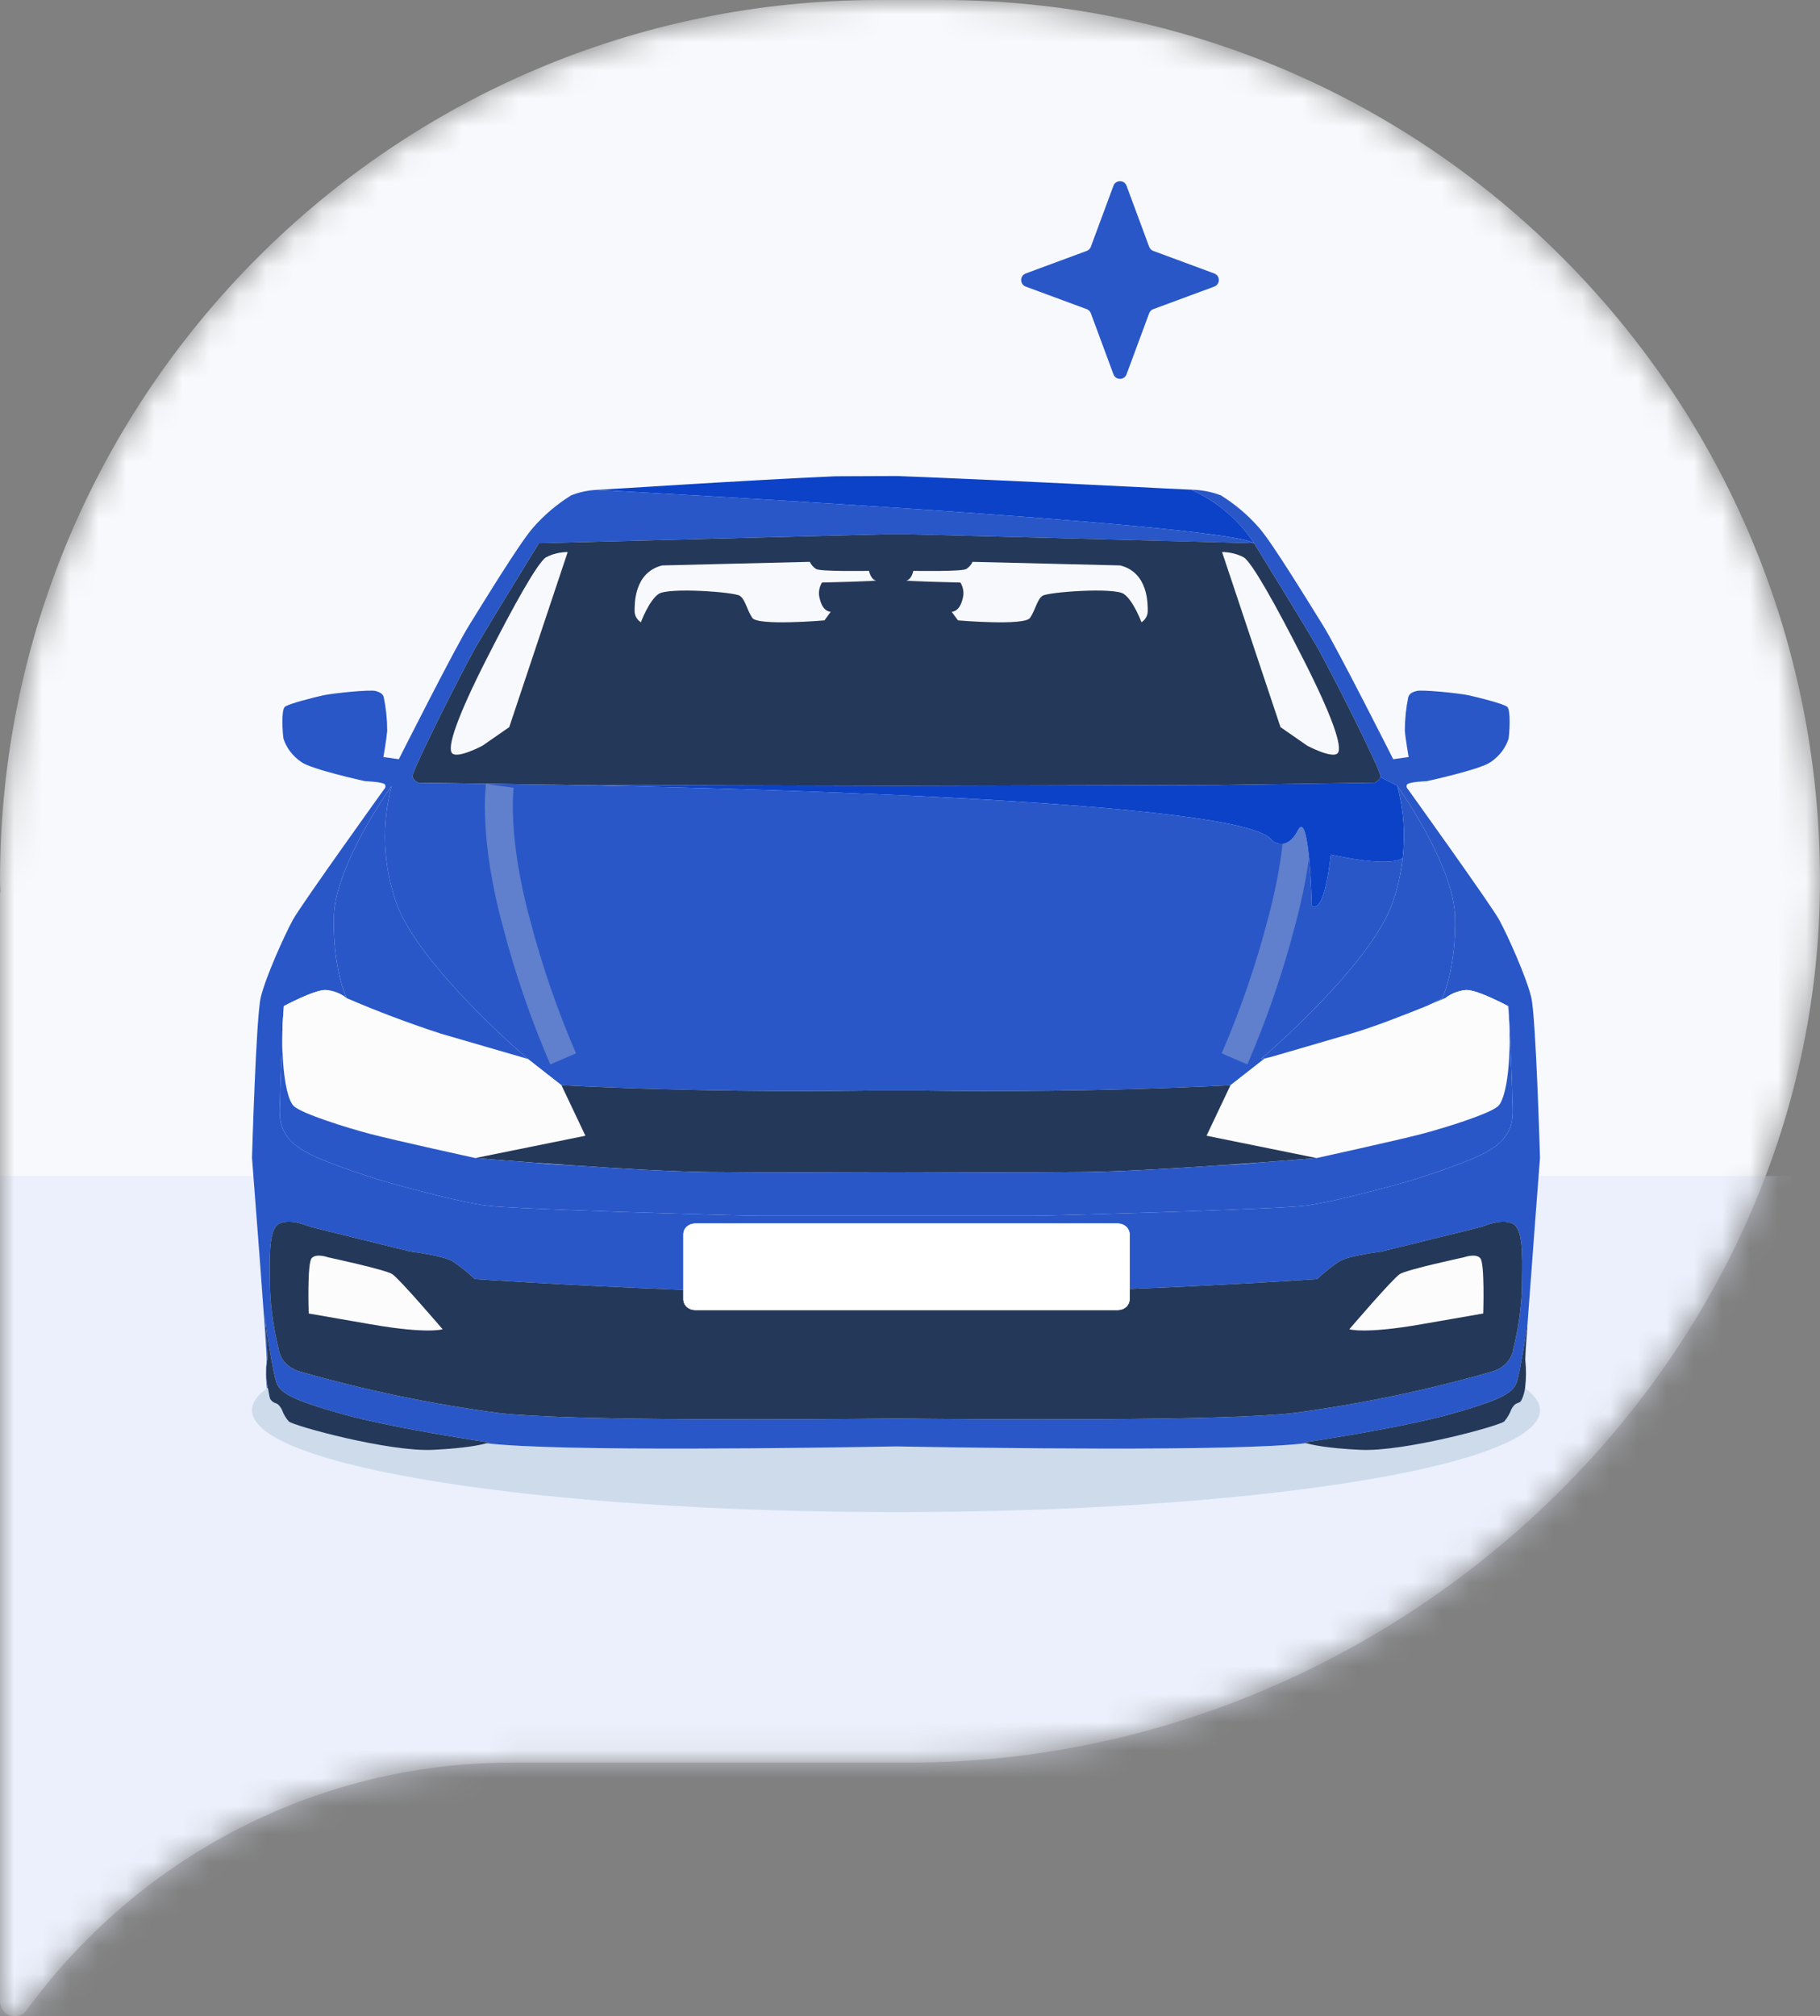 <?xml version="1.0" encoding="UTF-8"?> <svg xmlns="http://www.w3.org/2000/svg" width="65" height="72" viewBox="0 0 65 72" fill="none"><rect x="0" y="0" width="65" height="72" fill="#808080" stroke="none"/><mask id="mask0_1664_7122" style="mask-type:alpha" maskUnits="userSpaceOnUse" x="0" y="0" width="65" height="72"><path d="M33.631 0H31.376C14.049 0 0 14.076 0 31.437C0 31.571 0.006 31.712 0.013 31.846C0.013 31.866 0 31.878 0 31.898V71.47C0 71.989 0.658 72.194 0.958 71.778C4.862 66.426 11.181 62.944 18.304 62.944H32.212C32.302 62.944 32.5 62.944 32.5 62.944C49.827 62.944 65 48.803 65 31.443C65 14.083 50.957 0 33.631 0Z" fill="#F4F6FC"></path></mask><g mask="url(#mask0_1664_7122)"><path d="M33.631 0H31.376C14.049 0 0 14.076 0 31.437C0 31.571 0.006 31.712 0.013 31.846C0.013 31.866 0 31.878 0 31.898V71.47C0 71.989 0.658 72.194 0.958 71.778C4.862 66.426 11.181 62.944 18.304 62.944H32.212C32.302 62.944 32.5 62.944 32.5 62.944C49.827 62.944 65 48.803 65 31.443C65 14.083 50.957 0 33.631 0Z" fill="#F8F9FC"></path><rect y="41.999" width="64" height="60" fill="#E3EAFC" fill-opacity="0.6"></rect><path d="M55 50.363C55 52.371 44.704 54 32.001 54C19.298 54 9 52.371 9 50.363C9 50.094 9.184 49.831 9.534 49.581C9.544 49.572 9.555 49.564 9.567 49.557C9.635 49.899 9.613 49.95 9.724 50.043C9.839 50.142 9.875 50.076 9.992 50.221C10.023 50.261 10.049 50.305 10.071 50.35C10.125 50.498 10.206 50.637 10.311 50.76C10.478 50.919 13.887 51.852 15.456 51.776C16.646 51.719 17.187 51.597 17.378 51.54C19.924 51.849 29.193 51.705 32.001 51.653C34.819 51.705 44.145 51.849 46.65 51.536C46.831 51.591 47.37 51.717 48.58 51.776C50.149 51.852 53.56 50.919 53.725 50.76C53.836 50.63 53.921 50.484 53.977 50.328H53.979C53.997 50.29 54.019 50.254 54.046 50.221C54.161 50.076 54.197 50.142 54.314 50.043L54.316 50.041C54.378 49.93 54.422 49.81 54.445 49.687C54.451 49.656 54.459 49.621 54.465 49.581C54.816 49.831 55 50.094 55 50.363Z" fill="#CEDBEB"></path><path d="M54.689 35.624C54.524 34.917 53.84 33.389 53.54 32.845C53.239 32.298 50.28 28.179 50.28 28.179C50.258 28.16 50.243 28.135 50.237 28.107C50.23 28.08 50.234 28.051 50.246 28.026C50.28 27.92 50.962 27.896 50.962 27.896C50.962 27.896 52.886 27.477 53.241 27.212C53.546 27.005 53.769 26.714 53.877 26.383C53.913 26.16 53.961 25.352 53.828 25.241C53.693 25.131 52.814 24.91 52.459 24.831C52.104 24.754 50.785 24.621 50.589 24.676C50.393 24.733 50.333 24.787 50.294 24.899C50.214 25.293 50.173 25.693 50.173 26.094C50.198 26.405 50.309 27.035 50.309 27.035L49.758 27.112C49.758 27.112 47.739 23.111 47.243 22.322C46.747 21.531 45.448 19.394 44.97 18.852C44.581 18.404 44.12 18.012 43.602 17.689C43.277 17.566 42.929 17.497 42.576 17.488C42.566 17.488 42.556 17.488 42.545 17.486H42.517C42.527 17.488 42.536 17.488 42.545 17.488C43.48 17.918 44.259 18.581 44.79 19.4C44.794 19.406 44.798 19.412 44.8 19.418C44.948 19.657 46.529 22.232 46.973 22.987C47.439 23.779 49.357 27.583 49.304 27.739C49.304 27.775 49.899 28.042 49.903 28.064C49.903 28.065 49.904 28.067 49.905 28.068C49.986 28.181 51.914 30.913 51.965 32.719C52.017 34.563 51.513 35.643 51.513 35.643C51.513 35.643 51.335 35.741 51 35.902C51.376 35.749 51.622 35.643 51.622 35.643C51.83 35.478 52.089 35.377 52.364 35.354C52.775 35.343 53.86 35.93 53.86 35.93C53.86 35.935 53.861 35.941 53.862 35.946C53.867 35.94 53.871 35.935 53.877 35.93C53.877 35.93 54.01 38.746 54.01 39.157C54.01 39.568 54.088 39.98 53.877 40.391C53.665 40.802 53.32 41.054 52.648 41.356C51.717 41.736 50.759 42.062 49.782 42.331C49.147 42.496 47.604 42.922 46.644 43.053C45.682 43.185 37.675 43.413 36.87 43.413H27.146C26.34 43.413 18.332 43.185 17.37 43.053C16.41 42.922 14.867 42.496 14.232 42.331C13.255 42.062 12.297 41.736 11.366 41.356C10.694 41.054 10.349 40.802 10.137 40.391C9.926 39.98 10.004 39.568 10.004 39.157C10.004 38.929 10.045 37.956 10.083 37.139V37.081C10.085 36.769 10.097 36.436 10.127 36.096C10.129 36.083 10.13 36.069 10.13 36.056C10.131 36.044 10.132 36.033 10.132 36.021C10.133 36.01 10.134 35.999 10.133 35.988C10.133 35.97 10.136 35.95 10.137 35.93C10.137 35.93 11.225 35.343 11.634 35.354C11.909 35.377 12.169 35.478 12.376 35.643C12.376 35.643 11.872 34.563 11.925 32.719C11.977 30.875 13.986 28.064 13.986 28.064C13.624 29.432 13.677 30.863 14.141 32.205C14.914 34.469 18.851 37.816 18.851 37.816L20.053 38.757C24.698 38.985 28.685 38.98 30.97 38.947H33.028C35.315 38.98 39.3 38.985 43.945 38.757L45.149 37.816C45.149 37.816 45.242 37.788 45.399 37.744C45.28 37.768 45.161 37.792 45.038 37.816C45.038 37.816 48.975 34.469 49.748 32.205C49.921 31.696 50.037 31.173 50.095 30.643C49.587 31.006 47.529 30.517 47.529 30.517C47.277 32.806 46.85 32.342 46.85 32.342C46.85 32.342 46.771 28.857 46.355 29.648C46.355 29.65 46.353 29.65 46.353 29.652C45.936 30.458 45.43 30.018 45.43 30.018C45.423 30.006 45.416 29.995 45.407 29.985C45.399 29.973 45.389 29.962 45.379 29.952C45.369 29.941 45.357 29.93 45.345 29.921C45.321 29.899 45.295 29.879 45.266 29.862C45.254 29.854 45.241 29.846 45.228 29.838C45.132 29.784 45.031 29.737 44.925 29.7C44.891 29.687 44.857 29.674 44.819 29.661C44.74 29.634 44.651 29.607 44.558 29.581C44.506 29.566 44.452 29.552 44.395 29.537C44.343 29.522 44.288 29.51 44.23 29.497C44.181 29.484 44.131 29.473 44.078 29.462C43.875 29.416 43.651 29.372 43.409 29.331C43.32 29.314 43.227 29.299 43.132 29.285C43.044 29.27 42.951 29.256 42.856 29.241C42.802 29.234 42.747 29.224 42.693 29.217C42.368 29.17 42.019 29.124 41.648 29.08C41.604 29.075 41.559 29.069 41.513 29.064C41.404 29.051 41.291 29.038 41.178 29.025C41.103 29.016 41.027 29.009 40.95 29.002C40.924 28.998 40.9 28.996 40.873 28.992C40.773 28.981 40.672 28.972 40.567 28.961C40.498 28.954 40.428 28.947 40.357 28.941C40.321 28.938 40.282 28.934 40.244 28.93C40.139 28.919 40.034 28.91 39.929 28.899C39.712 28.879 39.492 28.859 39.266 28.841C39.171 28.833 39.076 28.824 38.982 28.817C38.657 28.79 38.324 28.764 37.985 28.738C37.907 28.733 37.828 28.727 37.747 28.722C37.648 28.713 37.547 28.707 37.447 28.7C37.386 28.696 37.324 28.691 37.263 28.687C37.059 28.673 36.854 28.658 36.646 28.645C36.567 28.64 36.487 28.634 36.406 28.631C36.402 28.631 36.4 28.629 36.396 28.629L36.299 28.623C36.182 28.616 36.065 28.609 35.946 28.601C35.928 28.599 35.91 28.598 35.892 28.598C35.722 28.587 35.553 28.576 35.381 28.567C35.258 28.559 35.137 28.552 35.016 28.547C34.966 28.543 34.916 28.539 34.867 28.537C34.76 28.532 34.653 28.526 34.544 28.521C34.391 28.512 34.238 28.503 34.084 28.495C34.083 28.494 34.081 28.494 34.076 28.495C34.074 28.494 34.074 28.494 34.072 28.495C34.072 28.495 34.072 28.494 34.07 28.495C33.901 28.484 33.731 28.475 33.56 28.468C33.385 28.459 33.209 28.45 33.034 28.441C32.945 28.437 32.858 28.431 32.77 28.428C32.505 28.415 32.239 28.402 31.975 28.391C31.947 28.389 31.916 28.387 31.888 28.387C31.755 28.382 31.62 28.375 31.487 28.369C31.356 28.364 31.224 28.358 31.093 28.353C30.944 28.346 30.795 28.34 30.648 28.333C30.615 28.333 30.583 28.331 30.551 28.329C30.412 28.324 30.273 28.318 30.133 28.313C30.022 28.309 29.912 28.303 29.803 28.3C29.645 28.294 29.488 28.287 29.331 28.282C29.177 28.276 29.024 28.271 28.873 28.265C28.721 28.26 28.57 28.254 28.419 28.249C28.108 28.238 27.802 28.227 27.497 28.218C27.336 28.212 27.174 28.207 27.015 28.201C26.874 28.198 26.735 28.192 26.596 28.188C26.224 28.177 25.861 28.166 25.503 28.155C25.464 28.154 25.426 28.154 25.39 28.152C25.357 28.152 25.327 28.15 25.297 28.15C25.293 28.15 25.288 28.15 25.285 28.148C25.212 28.146 25.141 28.145 25.071 28.143C24.907 28.139 24.748 28.134 24.589 28.13C24.436 28.124 24.284 28.121 24.135 28.117C23.756 28.108 23.387 28.099 23.03 28.09C22.895 28.086 22.762 28.082 22.63 28.081C22.455 28.077 22.281 28.073 22.114 28.07C22.029 28.068 21.947 28.066 21.864 28.064C21.781 28.062 21.701 28.06 21.62 28.059C21.44 28.053 21.267 28.049 21.098 28.046C21.096 28.048 21.096 28.048 21.093 28.046C21.091 28.048 21.091 28.048 21.089 28.046C21.087 28.048 21.087 28.048 21.085 28.046C21.083 28.048 21.083 28.048 21.081 28.046H21.079C21.078 28.047 21.075 28.047 21.073 28.047C21.071 28.047 21.069 28.047 21.067 28.046C20.9 28.042 20.738 28.038 20.583 28.037C20.517 28.037 20.45 28.035 20.386 28.033C20.343 28.031 20.301 28.031 20.261 28.029L20.105 28.027H20.071C20.069 28.026 20.069 28.026 20.067 28.026L19.954 28.024L19.772 28.022L19.611 28.02L14.942 27.953C14.892 27.932 14.848 27.902 14.811 27.866C14.775 27.829 14.747 27.786 14.73 27.739C14.678 27.583 16.596 23.779 17.062 22.987C17.505 22.232 19.087 19.657 19.234 19.418C19.237 19.412 19.24 19.406 19.244 19.4L31.66 19.078H32.374L44.79 19.4C43.584 18.676 21.953 17.532 21.303 17.495H21.289C20.982 17.512 20.681 17.578 20.4 17.689C19.881 18.011 19.42 18.403 19.032 18.852C18.554 19.394 17.253 21.531 16.759 22.322C16.263 23.111 14.244 27.112 14.244 27.112L13.693 27.035C13.693 27.035 13.804 26.405 13.829 26.094C13.828 25.693 13.787 25.293 13.706 24.899C13.669 24.787 13.609 24.733 13.413 24.676C13.217 24.621 11.896 24.754 11.543 24.831C11.188 24.91 10.309 25.131 10.174 25.241C10.039 25.352 10.089 26.16 10.125 26.383C10.233 26.714 10.456 27.005 10.761 27.212C11.116 27.477 13.038 27.896 13.038 27.896C13.038 27.896 13.722 27.92 13.754 28.026C13.766 28.051 13.77 28.079 13.764 28.107C13.758 28.134 13.743 28.16 13.722 28.179C13.722 28.179 10.763 32.298 10.462 32.845C10.162 33.389 9.476 34.917 9.311 35.624C9.145 36.332 9 41.345 9 41.345C9 41.345 9.545 48.331 9.526 48.569C9.488 48.906 9.491 49.245 9.534 49.581C9.544 49.572 9.555 49.564 9.567 49.557C9.563 49.539 9.559 49.519 9.555 49.499C9.494 49.186 9.492 48.866 9.551 48.552C9.583 48.377 9.468 47.193 9.444 46.931C9.444 46.933 9.446 46.933 9.446 46.937C9.462 47.059 9.504 47.368 9.559 47.732C9.571 47.798 9.581 47.865 9.591 47.935V47.938C9.603 48.008 9.613 48.079 9.625 48.15C9.631 48.191 9.637 48.233 9.645 48.273C9.656 48.329 9.664 48.384 9.674 48.439C9.678 48.463 9.682 48.488 9.686 48.512C9.702 48.602 9.718 48.689 9.734 48.772C9.738 48.804 9.744 48.835 9.752 48.867C9.758 48.898 9.762 48.927 9.77 48.956C9.795 49.096 9.829 49.233 9.871 49.369C9.879 49.395 9.889 49.42 9.902 49.444C10.067 49.751 10.416 49.994 12.255 50.506C14.097 51.018 17.465 51.511 17.465 51.511C17.465 51.511 17.439 51.522 17.378 51.54C19.924 51.849 29.193 51.705 32.001 51.654C34.819 51.705 44.145 51.849 46.65 51.537C46.596 51.52 46.573 51.511 46.573 51.511C46.573 51.511 49.942 51.018 51.781 50.506C53.622 49.994 53.971 49.751 54.135 49.444C54.145 49.425 54.153 49.406 54.159 49.386C54.167 49.364 54.175 49.338 54.185 49.307C54.185 49.306 54.185 49.305 54.185 49.304C54.186 49.303 54.186 49.302 54.187 49.302C54.195 49.274 54.203 49.243 54.211 49.21C54.274 48.96 54.344 48.569 54.409 48.178C54.417 48.127 54.425 48.074 54.433 48.022C54.435 48.015 54.435 48.008 54.437 48.001C54.443 47.958 54.451 47.915 54.457 47.873C54.474 47.759 54.492 47.651 54.506 47.549C54.512 47.514 54.516 47.48 54.522 47.447C54.524 47.425 54.528 47.405 54.53 47.385C54.534 47.357 54.538 47.33 54.542 47.304C54.55 47.253 54.556 47.204 54.562 47.16C54.562 47.153 54.564 47.147 54.564 47.14C54.716 45.033 55 41.345 55 41.345C55 41.345 54.855 36.332 54.689 35.624ZM54.355 46.029C54.327 46.747 54.224 47.462 54.048 48.163C54.028 48.322 53.964 48.474 53.862 48.605C53.761 48.736 53.624 48.842 53.465 48.912C53.407 48.941 53.346 48.964 53.284 48.982C50.973 49.644 48.608 50.137 46.21 50.459C43.731 50.756 35.006 50.691 31.999 50.658C28.992 50.691 20.267 50.756 17.788 50.459C15.391 50.137 13.027 49.644 10.716 48.982C10.653 48.964 10.591 48.941 10.533 48.912C10.374 48.842 10.238 48.736 10.136 48.605C10.034 48.474 9.97 48.322 9.95 48.163C9.774 47.462 9.671 46.747 9.643 46.029C9.643 45.193 9.551 43.925 9.956 43.708C10.361 43.49 10.952 43.775 11.136 43.825C11.322 43.874 14.655 44.693 14.655 44.693C14.655 44.693 15.835 44.843 16.168 45.044C16.451 45.235 16.716 45.447 16.961 45.678C16.961 45.678 20.267 45.906 24.407 46.063V44.073C24.407 43.973 24.452 43.877 24.53 43.806C24.608 43.735 24.714 43.695 24.825 43.695H39.923C40.034 43.695 40.14 43.735 40.218 43.806C40.297 43.877 40.341 43.973 40.341 44.073V46.032C44.125 45.88 47.039 45.678 47.039 45.678C47.284 45.447 47.549 45.235 47.832 45.044C48.163 44.843 49.343 44.693 49.343 44.693C49.343 44.693 52.678 43.874 52.862 43.825C53.046 43.775 53.637 43.49 54.042 43.708C54.447 43.925 54.355 45.193 54.355 46.029Z" fill="#2957C8"></path><path d="M13.233 47.291C15.269 47.648 15.809 47.47 15.809 47.47C15.809 47.47 14.266 45.665 14.006 45.498C13.744 45.334 11.721 44.901 11.721 44.901C11.721 44.901 11.295 44.744 11.13 44.932C10.964 45.12 11.025 46.907 11.025 46.907C11.025 46.907 11.198 46.935 13.233 47.291Z" fill="#FCFCFC"></path><path d="M50.767 47.291C52.801 46.935 52.973 46.907 52.973 46.907C52.973 46.907 53.033 45.12 52.868 44.932C52.705 44.744 52.277 44.901 52.277 44.901C52.277 44.901 50.254 45.334 49.994 45.498C49.734 45.665 48.189 47.47 48.189 47.47C48.189 47.47 48.731 47.648 50.767 47.291Z" fill="#FCFCFC"></path><path d="M18.851 37.815L20.053 38.757L20.908 40.558L17.419 41.266H17.416L16.977 41.355C16.977 41.355 14.111 40.727 13.233 40.496C12.354 40.266 10.827 39.784 10.505 39.511C10.258 39.305 10.083 38.356 10.083 37.139V37.081C10.085 36.768 10.097 36.436 10.127 36.096C10.129 36.082 10.13 36.069 10.129 36.055C10.131 36.044 10.132 36.032 10.131 36.021C10.133 36.01 10.134 35.999 10.133 35.988C10.133 35.97 10.135 35.95 10.137 35.93L10.137 35.929C10.137 35.929 11.225 35.343 11.634 35.354C11.909 35.377 12.169 35.478 12.376 35.642C12.379 35.644 12.381 35.645 12.384 35.646C13.483 36.12 14.607 36.543 15.753 36.914C16.484 37.128 17.377 37.387 18.016 37.573C18.439 37.696 18.751 37.786 18.83 37.81C18.832 37.811 18.835 37.811 18.837 37.812C18.84 37.812 18.843 37.813 18.845 37.813C18.845 37.814 18.846 37.815 18.847 37.815C18.848 37.815 18.849 37.816 18.851 37.815Z" fill="#FCFCFC"></path><path d="M50.766 40.496C51.644 40.266 53.171 39.784 53.493 39.511C53.816 39.239 54.018 37.7 53.862 35.946C53.861 35.94 53.86 35.935 53.86 35.929C53.86 35.929 52.775 35.343 52.364 35.354C52.089 35.377 51.829 35.478 51.622 35.642C51.622 35.642 51.376 35.748 51 35.902C50.998 35.902 50.996 35.902 50.994 35.906C50.276 36.198 49.092 36.668 48.245 36.914C47.986 36.99 47.706 37.071 47.424 37.153C46.621 37.387 45.803 37.625 45.403 37.742C45.403 37.742 45.402 37.742 45.401 37.743C45.4 37.743 45.4 37.744 45.399 37.744C45.242 37.788 45.149 37.815 45.149 37.815L43.945 38.757L43.09 40.558L47.021 41.355C47.021 41.355 49.887 40.727 50.766 40.496Z" fill="#FCFCFC"></path><path d="M44.986 41.516C46.178 41.427 47.021 41.356 47.021 41.356L43.09 40.559L43.945 38.757C39.3 38.985 35.315 38.98 33.028 38.947H30.97C28.685 38.98 24.698 38.985 20.053 38.757L20.908 40.559L17.419 41.266H17.416L16.977 41.356C16.977 41.356 17.842 41.429 19.06 41.52C19.46 41.549 19.897 41.58 20.355 41.611H20.359C22.025 41.727 23.951 41.838 25.254 41.855C27.231 41.878 30.383 41.867 31.999 41.86H32.007C33.624 41.867 36.769 41.878 38.743 41.855C40.044 41.838 41.965 41.727 43.629 41.611C43.637 41.612 43.646 41.612 43.655 41.611C43.958 41.59 44.251 41.569 44.531 41.548L44.533 41.548C44.685 41.537 44.833 41.527 44.976 41.516H44.986Z" fill="#243859"></path><path fill-rule="evenodd" clip-rule="evenodd" d="M52.99 43.782C53.244 43.692 53.706 43.528 54.042 43.708C54.386 43.892 54.371 44.833 54.359 45.624V45.624C54.357 45.766 54.354 45.902 54.354 46.029C54.327 46.747 54.224 47.462 54.048 48.163C54.028 48.322 53.964 48.474 53.862 48.605C53.76 48.736 53.624 48.842 53.465 48.912C53.407 48.94 53.346 48.964 53.283 48.982C50.973 49.644 48.608 50.137 46.21 50.458C43.731 50.756 35.006 50.691 31.999 50.658C28.992 50.691 20.266 50.756 17.788 50.458C15.391 50.137 13.026 49.643 10.716 48.982C10.653 48.964 10.591 48.941 10.533 48.912C10.374 48.842 10.237 48.736 10.136 48.605C10.034 48.474 9.97 48.322 9.95 48.163C9.774 47.462 9.671 46.747 9.643 46.029C9.643 45.902 9.641 45.766 9.639 45.624C9.627 44.833 9.612 43.892 9.956 43.708C10.291 43.528 10.754 43.692 11.007 43.782C11.06 43.8 11.104 43.816 11.136 43.825C11.321 43.874 14.655 44.693 14.655 44.693C14.655 44.693 15.835 44.842 16.168 45.044C16.451 45.235 16.716 45.447 16.961 45.678C16.961 45.678 20.266 45.906 24.407 46.063V46.405C24.407 46.455 24.418 46.504 24.439 46.55C24.46 46.596 24.491 46.638 24.529 46.673C24.568 46.708 24.614 46.736 24.665 46.755C24.715 46.774 24.77 46.783 24.825 46.783H39.923C39.978 46.783 40.032 46.774 40.083 46.755C40.134 46.736 40.18 46.708 40.219 46.673C40.258 46.638 40.288 46.596 40.309 46.55C40.33 46.504 40.341 46.455 40.341 46.405V46.032C44.125 45.88 47.039 45.678 47.039 45.678C47.283 45.447 47.549 45.235 47.832 45.044C48.163 44.842 49.342 44.693 49.342 44.693C49.342 44.693 52.678 43.874 52.862 43.825C52.894 43.816 52.938 43.8 52.99 43.782ZM11.025 46.907C11.025 46.907 11.198 46.935 13.233 47.291C15.268 47.648 15.809 47.47 15.809 47.47C15.809 47.47 14.266 45.665 14.006 45.498C13.744 45.334 11.721 44.901 11.721 44.901C11.721 44.901 11.295 44.744 11.13 44.932C10.964 45.12 11.025 46.907 11.025 46.907ZM50.766 47.291C52.801 46.935 52.973 46.907 52.973 46.907C52.973 46.907 53.033 45.12 52.868 44.932C52.705 44.744 52.277 44.901 52.277 44.901C52.277 44.901 50.254 45.334 49.994 45.498C49.734 45.665 48.189 47.47 48.189 47.47C48.189 47.47 48.731 47.648 50.766 47.291Z" fill="#243859"></path><path d="M17.465 51.511C17.465 51.511 17.439 51.522 17.378 51.54C17.187 51.597 16.646 51.719 15.456 51.776C13.887 51.853 10.478 50.919 10.311 50.76C10.206 50.637 10.124 50.498 10.071 50.351C10.049 50.305 10.023 50.262 9.992 50.221C9.925 50.139 9.885 50.124 9.841 50.109C9.808 50.098 9.773 50.086 9.724 50.044C9.64 49.973 9.632 49.927 9.604 49.762C9.595 49.708 9.583 49.642 9.567 49.557C9.563 49.539 9.559 49.519 9.555 49.499C9.494 49.186 9.492 48.866 9.55 48.552C9.58 48.39 9.484 47.362 9.45 47.004L9.444 46.932C9.444 46.932 9.444 46.933 9.444 46.933C9.445 46.934 9.446 46.935 9.446 46.937C9.462 47.059 9.504 47.368 9.559 47.732C9.571 47.798 9.581 47.865 9.591 47.935V47.938C9.597 47.975 9.603 48.013 9.609 48.051C9.614 48.084 9.619 48.117 9.625 48.15L9.627 48.163C9.632 48.199 9.638 48.237 9.645 48.273C9.65 48.299 9.654 48.325 9.658 48.35C9.663 48.38 9.668 48.41 9.674 48.439C9.676 48.451 9.678 48.463 9.68 48.476C9.682 48.488 9.684 48.5 9.686 48.512C9.702 48.602 9.718 48.689 9.734 48.772C9.738 48.804 9.744 48.835 9.752 48.867C9.754 48.876 9.756 48.885 9.757 48.894C9.761 48.915 9.765 48.936 9.77 48.956C9.795 49.096 9.829 49.233 9.871 49.369C9.879 49.395 9.889 49.42 9.901 49.444C10.067 49.751 10.416 49.994 12.255 50.506C14.097 51.018 17.465 51.511 17.465 51.511Z" fill="#243859"></path><path d="M9.444 46.931L9.444 46.932L9.444 46.931Z" fill="#243859"></path><path d="M54.558 47.23C54.559 47.207 54.561 47.184 54.562 47.16C54.56 47.172 54.559 47.186 54.557 47.199C54.553 47.232 54.548 47.268 54.542 47.304C54.538 47.33 54.534 47.357 54.53 47.385C54.529 47.394 54.528 47.403 54.526 47.413C54.525 47.424 54.523 47.435 54.522 47.447C54.519 47.464 54.516 47.482 54.513 47.5C54.511 47.516 54.509 47.533 54.506 47.549C54.498 47.603 54.49 47.658 54.481 47.715C54.473 47.767 54.465 47.819 54.457 47.873C54.454 47.894 54.451 47.915 54.447 47.937C54.444 47.958 54.44 47.979 54.437 48C54.436 48.004 54.436 48.008 54.435 48.011C54.435 48.015 54.434 48.019 54.433 48.022C54.429 48.048 54.425 48.074 54.421 48.1C54.417 48.126 54.413 48.152 54.409 48.178C54.344 48.569 54.274 48.96 54.211 49.21C54.203 49.243 54.195 49.274 54.187 49.302C54.186 49.302 54.186 49.303 54.185 49.304C54.185 49.305 54.185 49.306 54.185 49.307C54.177 49.336 54.167 49.364 54.159 49.386C54.153 49.406 54.144 49.425 54.135 49.444C53.971 49.751 53.622 49.994 51.781 50.506C49.941 51.018 46.573 51.511 46.573 51.511C46.573 51.511 46.595 51.52 46.65 51.537C46.831 51.592 47.37 51.718 48.58 51.776C50.149 51.853 53.56 50.919 53.725 50.76C53.836 50.63 53.921 50.484 53.977 50.329H53.979C53.997 50.291 54.019 50.254 54.046 50.221C54.112 50.138 54.152 50.124 54.196 50.109C54.229 50.098 54.264 50.086 54.314 50.044L54.316 50.042C54.378 49.93 54.422 49.81 54.445 49.687C54.447 49.678 54.449 49.669 54.451 49.66C54.456 49.636 54.461 49.61 54.465 49.581C54.466 49.577 54.467 49.572 54.467 49.568C54.468 49.563 54.468 49.558 54.469 49.554C54.508 49.227 54.51 48.897 54.475 48.569C54.474 48.55 54.475 48.49 54.481 48.397C54.483 48.379 54.483 48.359 54.483 48.339C54.483 48.318 54.485 48.298 54.487 48.276L54.488 48.271C54.487 48.271 54.487 48.27 54.486 48.27C54.486 48.269 54.486 48.269 54.486 48.268C54.486 48.268 54.486 48.267 54.486 48.267C54.486 48.267 54.486 48.267 54.486 48.267C54.487 48.266 54.487 48.266 54.487 48.266C54.487 48.266 54.487 48.266 54.488 48.265C54.488 48.249 54.488 48.231 54.49 48.212C54.493 48.129 54.5 48.039 54.507 47.944L54.51 47.909L54.512 47.881C54.517 47.804 54.523 47.724 54.53 47.646C54.531 47.628 54.532 47.61 54.534 47.592C54.535 47.572 54.537 47.553 54.538 47.533C54.54 47.527 54.541 47.52 54.54 47.514C54.545 47.424 54.551 47.329 54.558 47.23Z" fill="#243859"></path><path opacity="0.4" d="M17.851 28.064C17.851 28.064 17.6 29.864 18.438 32.94C18.868 34.599 19.428 36.228 20.113 37.815" stroke="#B1BCD3" stroke-miterlimit="10"></path><path opacity="0.4" d="M46.352 28.064C46.352 28.064 46.603 29.864 45.765 32.94C45.335 34.599 44.775 36.228 44.09 37.815" stroke="#B1BCD3" stroke-miterlimit="10"></path><path d="M50.095 30.643C49.587 31.006 47.529 30.517 47.529 30.517C47.277 32.806 46.85 32.342 46.85 32.342C46.85 32.342 46.771 28.857 46.355 29.648C46.355 29.65 46.353 29.65 46.353 29.652C45.936 30.458 45.43 30.018 45.43 30.018C44.613 28.581 25.936 28.132 19.773 28.022L20.644 28.035L32.017 28.064L43.391 28.035L48.247 27.965L49.093 27.953C49.142 27.932 49.187 27.902 49.223 27.866C49.259 27.829 49.287 27.786 49.304 27.739C49.304 27.775 49.899 28.042 49.903 28.064C49.903 28.066 49.904 28.067 49.905 28.068V28.073C49.907 28.075 49.907 28.079 49.909 28.082C50.133 28.92 50.195 29.786 50.095 30.643Z" fill="#0B42C8"></path><path d="M53.877 40.391C53.665 40.802 53.32 41.054 52.648 41.356C51.717 41.736 50.76 42.062 49.782 42.331C49.147 42.496 47.604 42.922 46.644 43.053C45.682 43.185 37.675 43.413 36.87 43.413H27.146C26.34 43.413 18.332 43.185 17.37 43.053C16.41 42.922 14.867 42.496 14.232 42.331C13.255 42.062 12.297 41.736 11.366 41.356C10.694 41.054 10.349 40.802 10.138 40.391C9.926 39.98 10.005 39.568 10.005 39.157C10.005 38.929 10.045 37.956 10.083 37.139C10.083 38.357 10.259 39.305 10.505 39.512C10.827 39.784 12.354 40.266 13.234 40.497C14.111 40.727 16.977 41.356 16.977 41.356C16.977 41.356 17.842 41.429 19.061 41.52C19.516 41.568 19.944 41.595 20.355 41.611H20.359C22.025 41.727 23.952 41.838 25.255 41.855C27.231 41.878 30.384 41.867 31.999 41.86H32.007C33.625 41.867 36.769 41.878 38.744 41.855C40.045 41.838 41.965 41.727 43.629 41.611C43.637 41.612 43.646 41.612 43.655 41.611C44.074 41.595 44.512 41.568 44.976 41.516H44.986C46.178 41.427 47.021 41.356 47.021 41.356C47.021 41.356 49.887 40.727 50.767 40.497C51.644 40.266 53.171 39.784 53.493 39.512C53.816 39.239 54.018 37.701 53.862 35.946C53.867 35.94 53.871 35.935 53.877 35.93C53.877 35.93 54.01 38.746 54.01 39.157C54.01 39.568 54.088 39.98 53.877 40.391Z" fill="#2957C8"></path><path d="M18.851 37.816C18.85 37.816 18.849 37.816 18.848 37.815C18.846 37.815 18.846 37.815 18.845 37.814C18.841 37.812 18.835 37.812 18.831 37.81C18.631 37.752 16.969 37.269 15.753 36.915C14.607 36.543 13.483 36.12 12.385 35.646C12.382 35.646 12.379 35.644 12.377 35.643C12.377 35.643 11.872 34.563 11.925 32.719C11.977 30.875 13.986 28.064 13.986 28.064C13.624 29.432 13.677 30.863 14.141 32.205C14.914 34.469 18.851 37.816 18.851 37.816Z" fill="#2957C8"></path><path d="M51.513 35.642C51.513 35.642 51.335 35.741 51.001 35.902C50.999 35.902 50.997 35.902 50.995 35.906C50.276 36.198 49.093 36.668 48.245 36.914C47.247 37.205 45.944 37.583 45.404 37.742C45.402 37.742 45.401 37.743 45.4 37.744C45.281 37.768 45.162 37.792 45.039 37.815C45.039 37.815 48.976 34.469 49.748 32.205C49.921 31.696 50.038 31.172 50.095 30.642C50.196 29.786 50.133 28.919 49.91 28.082C49.907 28.078 49.907 28.075 49.905 28.073V28.067C49.986 28.181 51.914 30.913 51.965 32.718C52.017 34.562 51.513 35.642 51.513 35.642Z" fill="#2957C8"></path><path d="M44.79 19.399C43.584 18.676 21.953 17.532 21.303 17.495C21.319 17.493 21.334 17.492 21.35 17.492C21.363 17.49 21.377 17.489 21.39 17.49C21.402 17.488 21.414 17.488 21.426 17.488C21.561 17.488 26.442 17.159 29.835 17.009L32.043 17C32.759 17.027 33.562 17.06 34.393 17.097C34.665 17.11 34.942 17.121 35.218 17.133L35.345 17.139C35.563 17.15 35.781 17.159 35.998 17.168C36.448 17.19 36.896 17.212 37.336 17.232C37.606 17.245 37.874 17.258 38.136 17.27C38.403 17.283 38.663 17.296 38.917 17.309C38.986 17.312 39.054 17.316 39.123 17.318C39.429 17.334 39.724 17.349 40.004 17.362C40.017 17.363 40.031 17.364 40.044 17.364C40.095 17.367 40.143 17.369 40.192 17.371C40.545 17.389 40.869 17.406 41.158 17.42C41.226 17.424 41.293 17.426 41.355 17.43C41.483 17.437 41.604 17.442 41.715 17.448C41.789 17.451 41.858 17.455 41.922 17.457C41.991 17.46 42.053 17.464 42.112 17.466C42.176 17.47 42.235 17.473 42.287 17.475C42.39 17.481 42.469 17.484 42.517 17.486C42.527 17.488 42.536 17.488 42.545 17.488C43.48 17.917 44.259 18.581 44.79 19.399Z" fill="#0B42C8"></path><path d="M40.341 44.073V46.404C40.341 46.454 40.33 46.504 40.309 46.549C40.288 46.595 40.258 46.637 40.219 46.672C40.18 46.707 40.134 46.735 40.083 46.754C40.033 46.773 39.978 46.783 39.923 46.783H24.825C24.77 46.783 24.716 46.773 24.665 46.754C24.614 46.735 24.568 46.707 24.529 46.672C24.491 46.637 24.46 46.595 24.439 46.549C24.418 46.504 24.407 46.454 24.407 46.404V44.073C24.407 43.972 24.451 43.876 24.53 43.805C24.608 43.734 24.714 43.694 24.825 43.694H39.923C40.034 43.694 40.14 43.734 40.218 43.805C40.297 43.876 40.341 43.972 40.341 44.073Z" fill="#FCFCFC"></path><path d="M40.341 44.073V46.404C40.341 46.454 40.33 46.504 40.309 46.549C40.288 46.595 40.258 46.637 40.219 46.672C40.18 46.707 40.134 46.735 40.083 46.754C40.033 46.773 39.978 46.783 39.923 46.783H24.825C24.77 46.783 24.716 46.773 24.665 46.754C24.614 46.735 24.568 46.707 24.529 46.672C24.491 46.637 24.46 46.595 24.439 46.549C24.418 46.504 24.407 46.454 24.407 46.404V44.073C24.407 43.972 24.451 43.876 24.53 43.805C24.608 43.734 24.714 43.694 24.825 43.694H39.923C40.034 43.694 40.14 43.734 40.218 43.805C40.297 43.876 40.341 43.972 40.341 44.073Z" fill="white"></path><path d="M46.973 22.987C46.529 22.232 44.948 19.657 44.8 19.418C44.798 19.411 44.794 19.405 44.79 19.399L32.374 19.078H31.66L19.244 19.399C19.24 19.405 19.237 19.411 19.234 19.418C19.087 19.657 17.505 22.232 17.062 22.987C16.596 23.778 14.678 27.583 14.73 27.738C14.747 27.785 14.775 27.828 14.811 27.865C14.848 27.902 14.892 27.931 14.942 27.952L19.611 28.02L19.772 28.021L20.644 28.034L32.017 28.064L43.391 28.034L48.247 27.965L49.092 27.952C49.142 27.931 49.186 27.902 49.223 27.865C49.259 27.828 49.287 27.785 49.304 27.738C49.357 27.583 47.438 23.778 46.973 22.987ZM18.187 25.967L17.227 26.633C17.227 26.633 16.323 27.113 16.142 26.894C15.96 26.677 16.346 25.567 17.358 23.57C18.369 21.574 19.202 20.092 19.5 19.902C19.736 19.78 20.003 19.715 20.275 19.714L18.187 25.967ZM29.357 20.803C29.254 20.971 29.223 21.167 29.27 21.355C29.345 21.682 29.48 21.828 29.667 21.85L29.444 22.155C29.444 22.155 27.068 22.358 26.868 22.066C26.67 21.771 26.62 21.411 26.42 21.276C26.223 21.141 23.871 20.971 23.524 21.209C23.175 21.444 22.889 22.223 22.889 22.223C22.821 22.179 22.766 22.121 22.727 22.055C22.689 21.988 22.667 21.914 22.665 21.839C22.665 21.592 22.63 20.448 23.649 20.192L28.921 20.064C28.969 20.166 29.046 20.254 29.145 20.319C29.306 20.419 31.035 20.386 31.035 20.386C31.035 20.386 31.097 20.689 31.271 20.724C31.446 20.757 29.357 20.803 29.357 20.803ZM40.99 21.839C40.988 21.914 40.967 21.988 40.928 22.055C40.889 22.121 40.834 22.179 40.767 22.223C40.767 22.223 40.48 21.444 40.133 21.209C39.784 20.971 37.435 21.141 37.235 21.276C37.035 21.411 36.987 21.771 36.787 22.066C36.587 22.358 34.214 22.155 34.214 22.155L33.99 21.85C34.175 21.828 34.312 21.682 34.387 21.355C34.434 21.167 34.403 20.971 34.3 20.803C34.3 20.803 32.211 20.757 32.384 20.724C32.558 20.689 32.62 20.386 32.62 20.386C32.62 20.386 34.349 20.419 34.512 20.319C34.611 20.254 34.688 20.166 34.734 20.064L40.006 20.192C41.025 20.448 40.99 21.592 40.99 21.839ZM47.777 26.894C47.596 27.113 46.692 26.633 46.692 26.633L45.732 25.967L43.645 19.714C43.916 19.715 44.183 19.78 44.419 19.902C44.716 20.092 45.549 21.574 46.561 23.57C47.574 25.567 47.957 26.677 47.777 26.894Z" fill="#243859"></path><path d="M39.766 6.634C39.846 6.416 40.154 6.416 40.234 6.634L41.041 8.812C41.066 8.88 41.12 8.934 41.188 8.96L43.366 9.766C43.584 9.846 43.584 10.154 43.366 10.235L41.188 11.04C41.12 11.066 41.066 11.12 41.041 11.188L40.234 13.366C40.154 13.584 39.846 13.584 39.766 13.366L38.959 11.188C38.934 11.12 38.88 11.066 38.812 11.04L36.634 10.235C36.416 10.154 36.416 9.846 36.634 9.766L38.812 8.96C38.88 8.934 38.934 8.88 38.959 8.812L39.766 6.634Z" fill="#2957C8"></path></g></svg> 